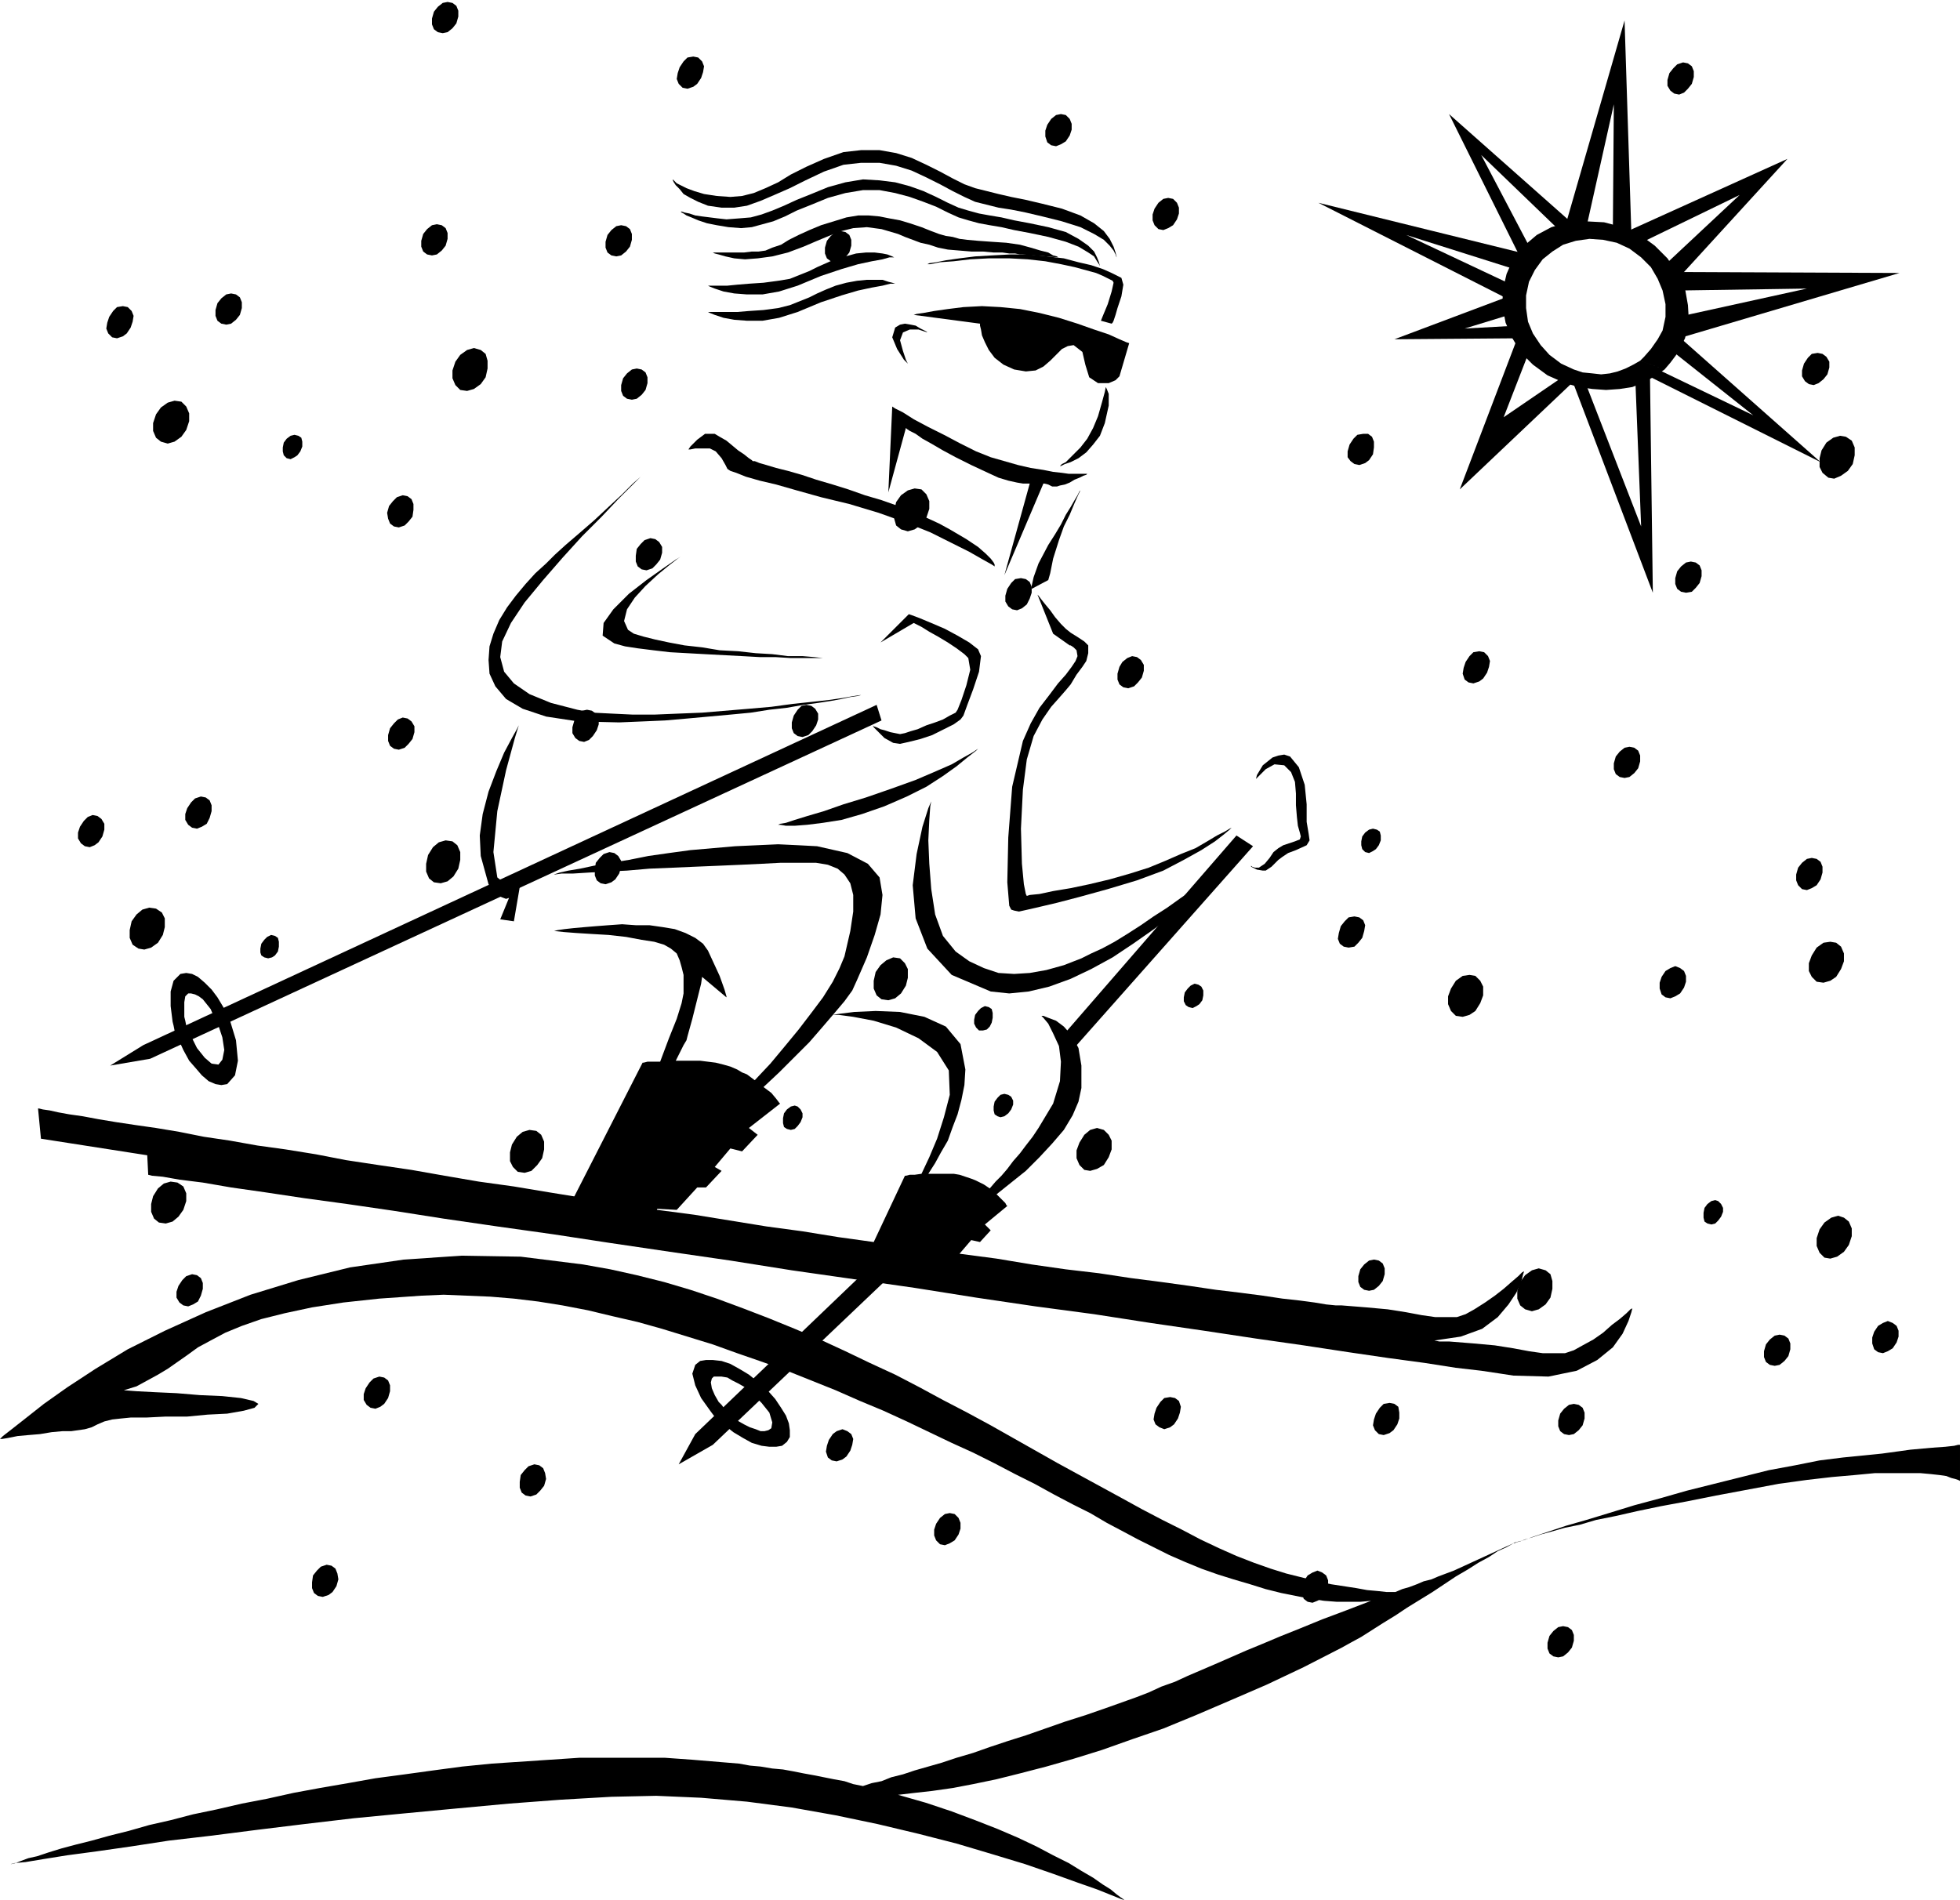 <svg xmlns="http://www.w3.org/2000/svg" width="2.01in" height="1.949in" fill-rule="evenodd" stroke-linecap="round" preserveAspectRatio="none" viewBox="0 0 2010 1949"><style>.pen1{stroke:none}.brush2{fill:#000}</style><path d="m1605 393 14 4 14 2 14 1 14-1 13-2 12-5 11-6 10-7-25-9-7 4-8 4-8 3-8 2-9 1-9-1-10-1-9-3-13-6-12-9-9-10-8-12-5-12-2-14v-13l3-14 6-12 8-11 10-8 11-7 13-4 14-2 14 1 14 3 13 6 12 9 10 10 7 12 5 12 3 14v13l-3 14-5 9-7 10-7 8-4 4 25 9 6-7 6-8 5-9 4-8 4-17-1-17-3-17-8-16-10-15-13-13-15-11-18-8-19-5-19-1-18 1-17 5-15 8-13 11-11 13-7 16-4 17v17l3 16 7 16 9 15 12 12 15 11 18 8z" class="pen1 brush2"/><path d="m1613 392 82 216-3-228-15 8 6 152-57-147-13-1zm-52-124-75-151 132 117-17 4-82-79 51 97-9 12zm155 23 117-128-168 76 18 10 101-49-78 73 10 18z" class="pen1 brush2"/><path d="m1689 385 178 89-149-132-7 15 87 69-104-50-5 9zm36-39 223-66-234-1 6 19 133-2-132 29 4 21zm-112 46-116 110 59-155 12 14-26 67 60-41 11 5zm-57-45-126 1 117-44 4 18-49 15 54-3v13z" class="pen1 brush2"/><path d="m1547 307-195-99 215 53-8 17-117-37 104 49 1 17zm126-67-7-219-60 208 20 8 29-130-1 129 19 4zm-121 1343-61 28-8 3-8 3-7 3-8 2-7 3-8 3-7 2-7 3h-9l-9-1-11-1-11-2-13-2-13-2-14-3-16-4-16-4-16-5-17-6-18-7-18-8-19-9-19-10-20-10-21-11-20-11-22-12-22-12-22-12-23-13-23-13-23-13-24-13-25-13-24-13-25-13-26-12-25-12-26-12-26-11-27-11-26-10-27-10-27-9-27-8-28-7-27-6-28-5-64-8-61-1-59 4-55 8-53 13-49 15-46 18-42 19-38 19-33 20-29 19-24 17-19 15-14 11-9 7-3 3h2l6-1 10-2 11-1 12-1 12-2 11-1h9l7-1 7-1 7-2 6-3 7-3 8-2 9-1 10-1h16l20-1h22l21-2 20-1 17-3 11-3 4-4-5-3-13-3-19-2-23-1-24-2-22-1-19-1-13-1 13-4 11-6 11-6 10-6 10-7 10-7 11-8 13-7 15-8 17-7 20-7 24-6 28-6 32-5 37-4 43-3 23-1 24 1 24 1 24 2 25 3 25 4 26 5 25 6 26 6 25 7 26 8 26 8 25 9 26 9 25 9 25 10 25 10 25 11 24 10 24 11 23 11 23 11 22 10 22 11 21 11 20 10 20 11 19 10 18 9 17 10 17 9 15 8 16 8 16 8 16 7 17 7 17 6 16 5 17 5 16 5 16 4 15 3 15 3 14 2 13 1h24l11-1-26 10-24 9-22 9-20 8-19 8-17 7-16 7-16 7-14 6-14 6-13 6-14 5-13 6-13 5-14 5-14 5-23 8-22 7-20 7-20 7-19 6-18 6-17 6-17 5-15 5-14 4-14 4-12 4-12 3-10 4-10 2-9 3-10-2-9-3-11-2-10-2-10-2-11-2-10-2-11-2-11-1-12-2-11-1-11-2-12-1-12-1-12-1-12-1-28-2h-88l-30 2-30 2-30 2-30 3-30 4-29 4-30 4-28 5-29 5-27 5-27 6-26 5-26 6-24 5-23 6-22 5-21 6-20 5-18 5-16 4-15 4-13 4-12 4-9 2-8 3-5 2-4 1h-1l4-1 11-1 18-3 25-4 30-4 35-5 39-6 43-5 47-6 49-6 51-6 52-5 53-5 54-5 53-4 52-3 46-1 46 2 47 4 46 6 45 8 43 9 42 10 39 10 37 11 33 10 29 10 25 9 20 7 15 6 10 4 3 1-1-1-3-2-4-3-6-5-8-5-10-7-12-7-13-8-16-8-17-9-19-9-21-9-23-9-24-9-27-9-28-8 17-2 18-2 21-3 21-4 24-5 24-6 27-7 28-8 29-9 31-11 32-11 34-14 35-15 37-16 38-18 39-20 9-5 11-6 11-7 11-7 13-8 12-8 13-8 13-8 12-8 12-8 12-7 11-7 11-6 9-6 9-4 7-4zm0 0 2-1 8-2 11-4 15-5 18-6 21-6 23-7 26-8 26-7 28-8 28-7 28-7 28-7 27-5 25-5 24-3 40-4 29-4 22-2 14-1 9-1 4-1h2v37l-2-1-3-1-4-1-5-2-7-1-9-1-11-1h-46l-21 2-23 2-26 3-29 4-32 6-32 6-30 6-27 5-24 5-22 5-20 4-17 5-15 3-14 4-11 3-9 3-7 2-5 2-4 1-2 1h-1zM911 505l4-88 3 2 8 4 11 7 15 8 16 8 17 9 16 8 15 6 14 4 14 4 13 3 13 2 10 2 9 1 7 1h19l-1 1-3 1-4 2-5 2-5 3-5 2-5 1-3 1h-5l-4-2-4-1h-1l-40 94 26-94h-7l-6-1-9-2-10-3-13-6-15-7-16-8-13-7-12-7-9-5-7-5-6-3-3-2-1-1-18 66zm197-2-1 1-2 4-3 5-4 7-5 8-5 10-6 10-7 11-10 19-5 14-2 9v3l17-9 2-7 3-15 6-19 5-14 6-12 5-12 4-9 2-4z" class="pen1 brush2"/><path d="m1134 397-1 5-3 11-4 14-5 12-6 11-7 9-6 6-5 5-4 4-4 2-2 2h-1 2l4-2 6-2 8-4 8-6 7-8 7-9 5-13 4-18v-12l-2-5-1-2zm-197-74 3-1 7-1 11-2 14-2 16-2 19-1 19 1 20 2 20 4 20 5 19 6 17 6 15 5 11 5 7 3 3 1-10 34-1 1-3 3-7 3h-11l-9-6-4-13-3-13-9-7-6 1-6 3-6 6-6 6-7 6-8 4-10 1-12-2-11-5-9-7-6-8-4-8-3-7-1-6-1-4v-2l-68-9zm203 9 1-1 1-2 1-3 1-3 2-7 4-12 2-12-2-7-4-2-6-3-9-4-12-4-13-3-15-4-17-2-19-2h-19l-19 1-17 1-16 2-14 2-10 2-7 1-2 1h3l10-2 14-1 17-2 19-1h21l19 1 18 2 16 3 14 3 11 3 11 3 7 3 6 3 4 2 1 2-2 9-4 13-5 12-2 5 11 3zm5-67v-1l-1-3-2-4-4-5-6-6-10-6-14-7-19-6-20-5-17-4-15-3-13-2-12-3-12-3-11-5-12-6-13-7-14-7-15-7-16-5-17-3h-19l-18 2-20 7-19 9-16 8-16 7-14 6-14 5-13 2h-13l-14-2-10-4-8-4-7-4-4-5-4-4-2-3-1-2v-1l2 2 2 2 4 2 6 3 8 3 10 3 13 2 14 1 12-1 12-3 12-5 13-6 13-8 16-8 18-8 20-7 18-2h19l17 3 16 5 15 7 14 7 13 7 12 6 11 4 12 3 12 3 13 3 15 3 17 4 20 5 19 7 14 8 10 8 6 8 4 8 2 6 1 4v2z" class="pen1 brush2"/><path d="M1128 274v-1l-1-2-2-3-3-5-6-4-10-6-13-5-18-5-19-4-16-3-13-3-12-2-11-2-11-3-10-3-11-5-12-6-13-5-14-5-15-4-16-3h-17l-18 3-18 5-17 7-15 6-12 6-12 5-11 3-11 3-11 1-13-1-12-2-10-2-9-3-7-3-5-2-3-2-2-1-1-1h1l3 1 5 1 6 2 7 1 8 1 8 1 9 1 13-1 12-1 11-3 11-4 12-5 13-6 15-6 17-7 18-5 18-3 17 1 16 2 15 4 14 5 13 6 12 6 11 5 10 3 11 3 11 2 12 2 13 3 16 3 19 4 18 5 13 7 10 7 6 6 3 6 2 5 1 4v1z" class="pen1 brush2"/><path d="m1085 264-1-1-4-1-5-3-8-2-10-3-11-3-14-2-15-1-14-1-11-1-8-1-7-2-7-1-7-2-8-3-10-4-12-4-10-3-11-2-10-2-11-1h-11l-12 2-13 4-13 4-12 5-11 5-10 5-8 5-9 3-7 3-7 1h-7l-8 1h-32l2 1 4 1 7 2 9 2 11 1 13-1 15-2 16-4 16-6 14-6 12-5 13-5 12-3 14-1 15 2 17 5 7 3 8 3 8 3 9 2 9 3 10 2 12 1 12 1h12l11 1h9l7 1h6l5 1h3l36 3z" class="pen1 brush2"/><path d="M918 264h-1l-2-1-5-2-5-1-8-1h-9l-10 1-11 3-11 3-9 4-9 4-8 4-10 4-10 4-12 2-15 2-15 1-12 1-10 1h-20l2 1 5 2 9 3 11 2 13 1h16l17-3 19-6 24-10 21-7 17-5 14-3 11-2 7-2h6zm1 27h-1l-3-1-4-1-6-2h-16l-10 1-11 2-11 3-10 4-9 4-8 4-10 4-10 4-12 3-15 2-15 1-12 1h-30l2 1 5 2 9 3 11 2 13 1h16l17-3 19-6 24-10 21-7 17-5 14-3 11-2 8-2h6zm32 50-1-1-2-1-4-2-5-3-5-1-6-1-5 1-5 3-3 10 5 12 7 11 4 4-2-4-3-9-3-11 3-8 7-3h9l6 2 3 1zM706 461l2-3 7-7 8-6h10l5 3 7 4 6 5 6 5 6 4 5 4 3 2 1 1h2l5 2 7 2 10 3 12 3 14 4 15 5 17 5 16 5 17 6 17 5 17 6 15 6 14 6 13 6 11 6 17 10 12 8 8 7 5 5 3 4 1 2v2l-3-2-9-5-14-8-18-9-22-11-25-10-28-10-30-9-29-7-25-7-21-6-17-4-14-4-10-4-6-2-3-2-2-4-4-7-6-7-6-3h-15l-5 1h-2zm358 149 1 1 3 4 4 5 5 6 5 7 6 7 5 5 5 4 8 5 6 4 4 4v8l-2 8-4 6-6 8-6 10-5 6-7 8-8 9-9 13-9 17-7 24-4 31-2 40 1 36 2 21 2 10 1 2 3-1 10-1 14-3 18-3 19-4 21-5 21-6 19-6 17-7 16-7 15-6 12-7 10-6 8-4 5-3 2-1-2 2-6 5-9 7-14 9-18 10-21 11-27 10-30 9-29 8-23 6-17 4-13 3-9 2-5-1-3-1-2-4-2-24 1-46 4-52 11-47 8-18 9-16 10-13 9-12 8-9 6-8 4-6 2-5-1-6-3-3-3-2h-1l-17-12-16-40zm224 189 1-4 3-5 3-5 5-4 5-4 6-2 6-1 6 2 9 11 6 18 2 20v18l2 12 1 7-3 5-11 5-8 3-6 4-4 3-4 4-3 3-3 2-3 2h-3l-6-1-4-2-2-1v-1l1 1 3 1h4l6-4 5-6 4-6 5-4 5-3 6-2 6-2 5-2 1-3-1-4-2-7-1-9-1-12v-12l-1-12-4-10-7-7-10-1-9 5-7 7-3 3z" class="pen1 brush2"/><path d="m955 822-1 5-1 14-1 21 1 24 2 26 4 26 8 22 13 16 14 10 15 7 15 5 16 1 16-1 17-3 18-5 18-7 10-5 11-5 13-7 13-8 14-9 13-9 14-9 14-10 13-9 12-8 11-8 9-7 8-6 6-4 4-3 1-1-2 2-5 5-9 8-11 10-13 12-16 14-18 14-19 14-20 14-21 14-22 12-21 10-22 8-21 5-20 2-19-2-40-17-25-27-12-31-3-34 4-32 6-28 6-19 3-7zM660 486l-3 3-8 7-11 11-14 13-15 14-15 13-14 12-11 10-9 9-11 10-10 11-10 12-9 12-8 13-6 14-4 13-1 14 1 14 6 13 11 13 17 10 24 8 33 5 42 1 24-1 23-1 23-2 22-2 22-2 21-2 19-3 18-2 17-3 15-2 13-2 11-2 9-2 7-1 4-1h1-2l-7 1-11 2-14 2-18 2-19 2-22 3-23 2-24 2-24 2-25 1-24 1h-22l-21-1-20-1-16-3-27-7-22-9-16-11-10-12-4-15 2-16 9-19 14-21 19-23 20-23 20-22 20-20 17-18 14-14 9-9 3-3z" class="pen1 brush2"/><path d="m698 571-5 3-13 9-17 12-18 14-16 16-10 14-1 13 12 8 11 3 13 2 16 2 17 2 18 1 18 1 19 1 19 1 18 1h16l16 1h41-8l-9-1-12-1h-15l-16-2-17-1-18-2-19-1-18-3-18-2-16-3-14-3-12-3-10-3-6-4-4-9 3-12 8-12 11-12 13-12 11-9 9-7 3-2zm234 59 3 1 8 3 12 5 14 6 13 7 12 7 9 7 3 7-2 16-6 18-6 16-4 11-3 4-7 5-10 5-12 6-12 4-12 3-9 2-7-1-9-5-6-6-5-5-1-2 1 1 3 1 4 2 4 1 6 2 5 1 5 1 5-1 6-2 7-2 9-4 9-3 8-3 7-4 6-3 2-3 4-10 5-15 4-16-2-12-4-4-8-6-9-6-10-6-9-5-8-5-6-3-2-1-34 20 29-29zM532 744l-2 4-5 9-8 15-8 19-8 21-6 23-3 22 1 21 8 29 10 12 8 3 3-1-9 22 14 2 7-41-5 2-9 2-10-8-4-26 4-42 9-42 9-33 4-13zm266 102 2-1 6-1 9-3 13-4 17-5 20-7 23-7 26-9 25-9 21-9 16-7 12-7 9-5 6-4 3-3 1-1-2 2-4 4-9 7-11 9-14 10-17 11-20 10-23 10-23 8-21 6-19 3-16 2-13 1h-9l-6-1h-2zm40 22-19-1-21-1-22 1-22 1-23 2-23 2-22 3-21 3-20 4-19 3-17 3-14 3-12 2-9 2-6 2h-2 3l7-1h12l16-1 18-1 21-1 23-2 24-1 23-1 24-1 23-1 21-1 19-1h37l12 2 10 4 7 6 6 9 3 12v17l-3 20-6 26-5 12-7 14-10 16-12 16-13 17-14 17-15 18-16 17-4-3-4-3-5-2-5-3-7-3-7-2-8-2-8-1-8-1h-25l4-8 4-8 3-5 1-4 5-18 5-20 4-16 1-7 25 21v-1l-2-7-5-14-12-26-5-7-8-6-10-5-11-4-12-2-14-2h-14l-14-1-14 1-13 1-12 1-11 1-9 1-7 1-4 1h-2 3l9 1 13 1 16 1 17 1 18 2 16 3 13 2 10 3 7 4 6 5 3 7 2 7 2 8v19l-2 10-5 16-8 20-9 24h-13l-4 1h-1l-74 145 109 6 21-23h9l16-17-7-4 16-19 12 3 16-17-9-7 32-25-1-1-3-4-5-6-8-6 16-15 16-16 15-15 13-15 12-14 11-13 8-11 5-11 10-23 8-23 6-21 2-20-3-18-12-14-21-11-31-7z" class="pen1 brush2"/><path d="m899 723-752 349-34 21 41-7 750-347-5-16zm369 134-177 204 7 18 187-211-17-11zm-295 365-260 249-17 31 35-20 268-255-26-5z" class="pen1 brush2"/><path d="m1614 1385-9 3h-23l-14-2-16-3-19-3-22-2-25-2h-10l-5-1 27-4 22-8 16-12 11-13 8-12 5-11 2-8 1-3-2 1-4 4-7 6-8 7-9 7-10 7-11 7-9 5-9 3h-22l-14-2-16-3-19-3-22-2-25-2h-6l-10-1-12-2-15-2-18-2-20-3-23-3-25-3-27-4-29-4-31-4-33-5-34-4-35-5-36-6-38-5 12-14 9 2 11-12-6-6 23-19-1-1-1-2-4-4-5-5 15-12 15-12 14-14 13-14 12-14 9-15 6-14 3-14v-23l-3-18-7-13-8-9-8-6-8-3-5-2h-2l2 2 5 6 5 10 6 13 2 16-1 20-7 23-15 25-6 9-7 9-6 8-7 8-6 8-6 7-6 6-6 7-3-2-3-2-4-2-4-2-5-2-6-2-6-2-6-1h-26l7-11 6-11 7-12 5-14 5-13 4-15 3-15 1-16-5-26-15-18-22-10-25-5-25-1-22 1-16 2-6 1h6l15 2 21 4 23 7 23 11 19 14 12 19 1 25-6 23-7 22-8 19-8 17-7 1h-5l-4 1h-1l-32 68-36-5-37-6-37-5-37-6-37-6-38-5-37-6-37-6-37-6-36-6-36-5-35-6-34-6-34-5-33-5-31-6-31-5-29-4-28-5-27-4-25-5-24-4-21-3-20-3-18-3-16-3-14-2-11-2-9-2-7-1-4-1h-1l3 31 109 17 1 20 4 1 11 1 17 3 24 3 29 5 35 5 40 6 44 6 48 7 51 8 55 8 57 8 59 9 61 9 62 9 63 10 63 9 63 9 63 10 61 9 60 8 58 9 55 8 53 8 49 7 46 7 41 6 37 5 32 5 26 3 20 3 13 2 36 1 29-6 21-11 16-13 10-14 6-13 3-9 1-4-2 1-4 4-7 6-8 6-9 8-10 7-11 6-9 5z" class="pen1 brush2"/><path d="m967 1305 12 2 13 2 12 1 12 2 12 2 12 1 11 2 12 2-12-2-12-2-12-1-12-2-12-2-12-1-12-2-12-2zM185 999l-7 7-3 11v15l2 16 12-5v-15l1-6 3-3h3l4 1 4 2 4 3 4 5 4 5 3 7 4 7 5 15 2 13-2 10-4 5-7-1-7-6-8-10-7-14-2-5-2-4-1-5-1-4-12 5 1 4 1 5 2 4 2 5 5 11 6 11 7 8 6 7 7 6 7 3 6 1 6-1 8-9 3-15-2-21-7-23-6-11-6-10-6-8-7-7-7-6-6-3-6-1-6 1zm528 401-3 9 3 12 6 13 10 14 8-10-4-7-3-7-1-6 1-4 2-2h8l6 1 5 3 6 3 7 4 6 5 11 11 8 10 3 10-1 6-3 2-4 1h-4l-5-2-6-2-6-3-7-4-6-5-4-4-3-3-3-4-3-3-8 10 3 4 3 3 3 3 4 3 10 8 10 6 9 5 10 3 8 1h7l6-1 5-4 3-5v-7l-1-7-3-8-5-8-6-9-8-9-9-8-10-8-10-6-9-5-9-3-9-1h-7l-6 1-5 4zM135 945l-2 9v8l3 7 6 4 6 1 7-2 7-5 5-8 2-8v-9l-3-6-6-4-7-1-7 2-6 5-5 7zm48 374-2 6v6l3 5 4 3 5 1 5-2 5-3 3-6 2-7v-6l-2-5-4-3-5-1-6 2-4 4-4 6zm470-756-1 7v6l2 5 4 3 5 1 6-2 4-4 4-5 2-7v-6l-3-5-4-3-5-1-6 2-4 4-4 5zm161 171-2 7v6l2 5 4 3 5 1 6-2 4-4 4-6 2-6v-6l-3-5-4-3-5-1-5 1-4 4-4 6zm334-50-2 7v6l2 5 4 3 5 1 6-2 4-4 4-5 2-7v-6l-3-5-4-3-5-1-5 2-5 4-3 5zm67 334-1 5v4l2 4 3 2 4 1 4-2 3-2 3-4 1-5v-5l-2-4-3-2-4-1-4 2-3 3-3 4zM400 747l-2 7v6l2 5 4 3 5 1 6-2 4-4 4-5 2-7v-6l-3-5-4-3-5-1-5 2-4 4-4 5zm-1-228-2 7 1 6 2 5 4 3 5 1 6-2 4-4 4-5 1-7v-6l-2-5-4-3-5-1-6 2-4 4-4 5zm126 655-2 8v9l3 6 5 5 7 1 7-2 6-6 5-7 2-9v-8l-3-7-5-4-7-1-7 2-6 5-5 8zm-207 25-2 7v6l2 5 4 3 5 1 6-2 4-3 4-6 2-7v-6l-3-5-4-3-5-1-5 2-4 4-4 5zm331 37-2 7v6l3 5 4 3 5 1 5-2 4-4 4-6 2-6v-6l-2-5-4-3-5-1-6 1-4 4-4 6zm-60-497-2 7v6l3 5 4 3 5 1 5-2 4-4 4-6 2-6v-6l-3-5-4-3-5-1-5 1-4 4-4 6zM439 877l-2 9v8l3 7 5 4 7 1 7-2 6-5 5-8 2-9v-8l-3-7-5-4-7-1-7 2-6 5-5 8zm459 120-2 9v8l3 7 5 4 7 1 7-2 6-5 5-8 2-8v-9l-3-6-5-5-7-1-7 3-6 5-5 7zm102 44-1 5v4l2 4 3 3h4l4-1 3-3 2-4 1-5v-5l-1-4-3-2-4-1-4 2-3 3-3 4zM192 829l-2 6v6l3 5 4 3 5 1 5-2 5-3 3-6 2-7v-6l-2-5-4-3-5-1-6 2-4 4-4 6zM82 848l-2 6v6l3 5 4 3 5 1 5-2 4-3 4-6 2-7v-6l-3-5-4-3-5-1-5 2-4 4-4 6zm951-244-2 7v6l3 5 4 3 5 1 5-2 5-4 3-6 2-6v-6l-2-5-4-3-5-1-6 1-4 4-4 6zM268 968l-1 5v4l1 3 3 2 4 1 4-1 3-2 3-4 1-5v-5l-1-4-3-2-4-1-4 2-3 3-3 4zm-111 259-2 8v8l3 7 5 4 7 1 7-2 6-5 5-7 3-9v-8l-3-7-6-4-7-1-7 2-6 5-5 8zm218 197-2 6v6l3 5 4 3 5 1 5-2 4-3 4-6 2-7v-6l-2-5-4-3-5-1-6 2-4 4-4 6zm-54 192-1 7v6l2 5 4 3 5 1 6-2 4-3 4-6 2-7-1-6-2-5-4-3-5-1-6 2-4 4-4 5zm213-103-1 7v6l2 5 4 3 5 1 6-2 4-4 4-5 2-7-1-6-2-5-4-3-5-1-6 2-4 4-4 5zm103-181-1 5v4l1 4 3 2 4 1 4-2 3-2 3-4 1-5v-5l-2-4-3-2-3-1-4 2-3 3-3 4zm-26-447-1 7v6l2 5 4 3 5 1 6-2 4-3 4-6 2-7v-6l-3-5-4-3-5-1-6 2-4 4-4 5zm1285 392 3-9v-8l-3-7-5-4-6-2-7 2-7 5-5 7-3 9v8l3 7 5 5 6 1 7-2 7-5 5-7zm-29-375 2-7v-6l-2-5-4-3-5-1-5 1-5 4-4 5-2 7v6l2 5 4 4 5 1 5-2 5-3 4-6zm-507 731 2-6v-6l-2-5-4-3-5-2-5 2-5 3-4 6-2 6v6l2 6 4 3 5 1 5-2 5-3 4-6zm-152-178 2-6 1-6-2-6-4-3-5-1-6 1-4 4-4 6-2 6-1 6 2 5 4 3 5 2 6-2 4-3 4-6zm-336 33 2-6 1-6-2-5-4-3-5-2-6 2-4 3-4 6-2 6-1 6 2 6 4 3 5 1 6-2 4-3 4-6zm-51-337 2-5v-4l-2-4-3-3-3-1-4 1-4 3-3 4-1 5v5l1 4 3 2 4 1 4-1 3-3 3-4zm802 311 2-7v-6l-2-5-4-3-5-1-5 1-5 4-4 5-2 7v6l2 5 4 3 5 1 5-1 5-4 4-5zm-11 228 2-7v-6l-2-5-4-3-5-1-5 1-5 4-4 5-2 7v6l2 5 4 3 5 1 5-1 5-4 4-5zm-94-661 3-8v-9l-3-6-5-5-6-1-7 1-7 5-5 8-3 8v8l3 7 5 5 7 1 7-2 6-4 5-8zm209-16 2-6v-6l-2-5-4-3-5-2-5 2-5 3-4 6-2 6v6l2 6 4 3 5 1 5-2 5-3 4-6zm-330-51 2-7 1-6-2-5-4-3-5-1-6 1-4 4-4 5-2 7-1 6 2 5 4 3 5 1 6-1 4-4 4-5zm36 499 2-6v-6l-1-6-4-3-5-1-6 1-4 4-4 6-2 6-1 6 2 5 4 4 5 1 6-2 4-3 4-6zm157-130 2-9v-8l-2-7-5-4-7-2-7 2-7 5-5 7-3 9v8l3 7 5 4 7 2 7-2 7-5 5-7zm-453-144 3-8v-9l-3-6-5-5-7-2-7 2-6 5-5 8-3 8v8l3 7 5 5 6 1 7-2 7-4 5-8zm-100-49 2-5v-4l-2-4-3-2-4-1-4 1-3 3-3 4-1 5v4l1 4 3 2 3 1 4-1 4-3 3-4zm797 253 2-7v-6l-2-5-4-3-5-1-5 1-5 4-4 5-2 7v6l2 5 4 3 5 1 5-1 5-4 4-5zm111-14 2-6v-6l-2-5-4-3-5-2-5 2-5 3-4 6-2 6v6l2 6 4 3 5 1 5-2 5-3 4-6zm-962 197 2-6v-6l-2-5-4-4-5-1-5 1-5 4-4 6-2 6v6l2 5 4 4 5 1 5-2 5-3 4-6zm782-326 2-5v-4l-2-4-3-3-3-1-4 1-4 3-3 4-1 5v5l1 4 3 2 4 1 4-1 3-3 3-4zm123-254 3-8v-8l-3-7-5-4-6-1-7 1-7 5-5 8-3 8v8l3 6 5 5 7 1 7-2 6-4 5-8zm-208-206 2-7v-6l-2-5-4-3-5-1-5 1-5 4-4 5-2 7v6l2 5 4 3 5 1 5-1 5-4 4-5zm63-190 2-7v-6l-2-5-4-3-5-1-5 1-5 4-4 5-2 7v6l2 5 4 3 5 1 6-1 4-4 4-5zm-218 92 2-6 1-6-2-5-4-4-5-1-6 1-4 4-4 6-2 6-1 6 2 6 4 3 5 1 6-2 4-3 4-6zm-111 177 2-5v-5l-1-4-3-2-4-1-4 1-4 3-3 4-1 5v4l1 4 3 3 4 1 4-2 3-2 3-4zm4 447 2-7v-6l-2-5-4-3-5-1-5 1-5 4-4 5-2 7v6l2 5 4 3 5 1 5-1 5-4 4-5zm456-930 2-7v-6l-3-5-4-3-5-1-6 1-4 4-4 6-2 7v6l3 5 4 3 5 1 5-2 5-4 4-5zm-466 82 1-7v-6l-2-5-4-3h-5l-6 1-4 4-4 6-2 7v6l3 4 4 3 5 1 6-2 4-3 4-6zm492 10 2-9v-8l-3-7-6-4-6-1-7 2-7 5-5 8-2 8v9l3 6 6 5 6 1 7-3 7-5 5-7zM1735 86l2-7v-6l-2-5-4-3-5-1-6 2-4 4-4 5-2 7v6l3 5 4 3 5 1 5-2 4-4 4-5zM160 425l-3 9v8l3 7 5 4 7 2 7-2 7-5 5-7 3-9v-8l-3-7-5-5-7-1-7 2-7 5-5 7zM697 69l-2 6-1 6 2 5 4 4 5 1 6-2 4-3 4-6 2-6 1-6-2-5-4-4-5-1-6 1-4 4-4 6zm151 178-2 7v6l2 5 4 3 5 1 5-1 5-4 4-5 2-7v-6l-2-5-4-3-5-1-5 1-5 4-4 5zm336-33-2 6v6l2 5 4 4 5 1 5-2 5-3 4-6 2-6v-6l-2-5-4-4-5-1-5 1-5 4-4 6zm-750 26-2 7v6l2 5 4 3 5 1 5-1 5-4 4-5 2-7v-6l-2-5-4-3-5-1-5 1-5 4-4 5zm11-228-2 7v6l2 5 4 3 5 1 5-1 5-4 4-5 2-7v-6l-2-5-4-3-5-1-5 1-5 4-4 5zm178 229-2 7v6l2 5 4 3 5 1 5-1 5-4 4-5 2-7v-6l-2-5-4-3-5-1-5 1-5 4-4 5zM467 371l-3 9v8l3 7 5 5 7 1 7-2 7-5 5-7 2-9v-8l-2-7-5-4-7-2-7 2-7 5-5 7zm452 144-2 9v8l2 7 5 4 7 2 7-2 7-5 5-7 3-9v-8l-3-7-5-5-7-1-7 2-7 5-5 7zM223 311l-2 7v6l2 5 4 3 5 1 5-1 5-4 4-5 2-7v-6l-2-5-4-3-5-1-5 1-5 4-4 5zm-111 14-2 6-1 6 2 5 4 4 5 1 6-2 4-3 4-6 2-6 1-6-2-5-4-4-5-1-6 1-4 4-4 6zm962-197-2 6v6l2 6 4 3 5 1 5-2 5-3 4-6 2-6v-6l-2-5-4-4-5-1-5 1-5 4-4 6zM291 454l-1 5v4l1 4 3 3 4 1 4-2 3-2 3-4 2-5v-5l-1-4-3-2-4-1-4 1-4 3-3 4zm348-66-2 7v6l2 5 4 3 5 1 5-1 5-4 4-5 2-7v-6l-2-5-4-3-5-1-5 1-5 4-4 5z" class="pen1 brush2"/></svg>
